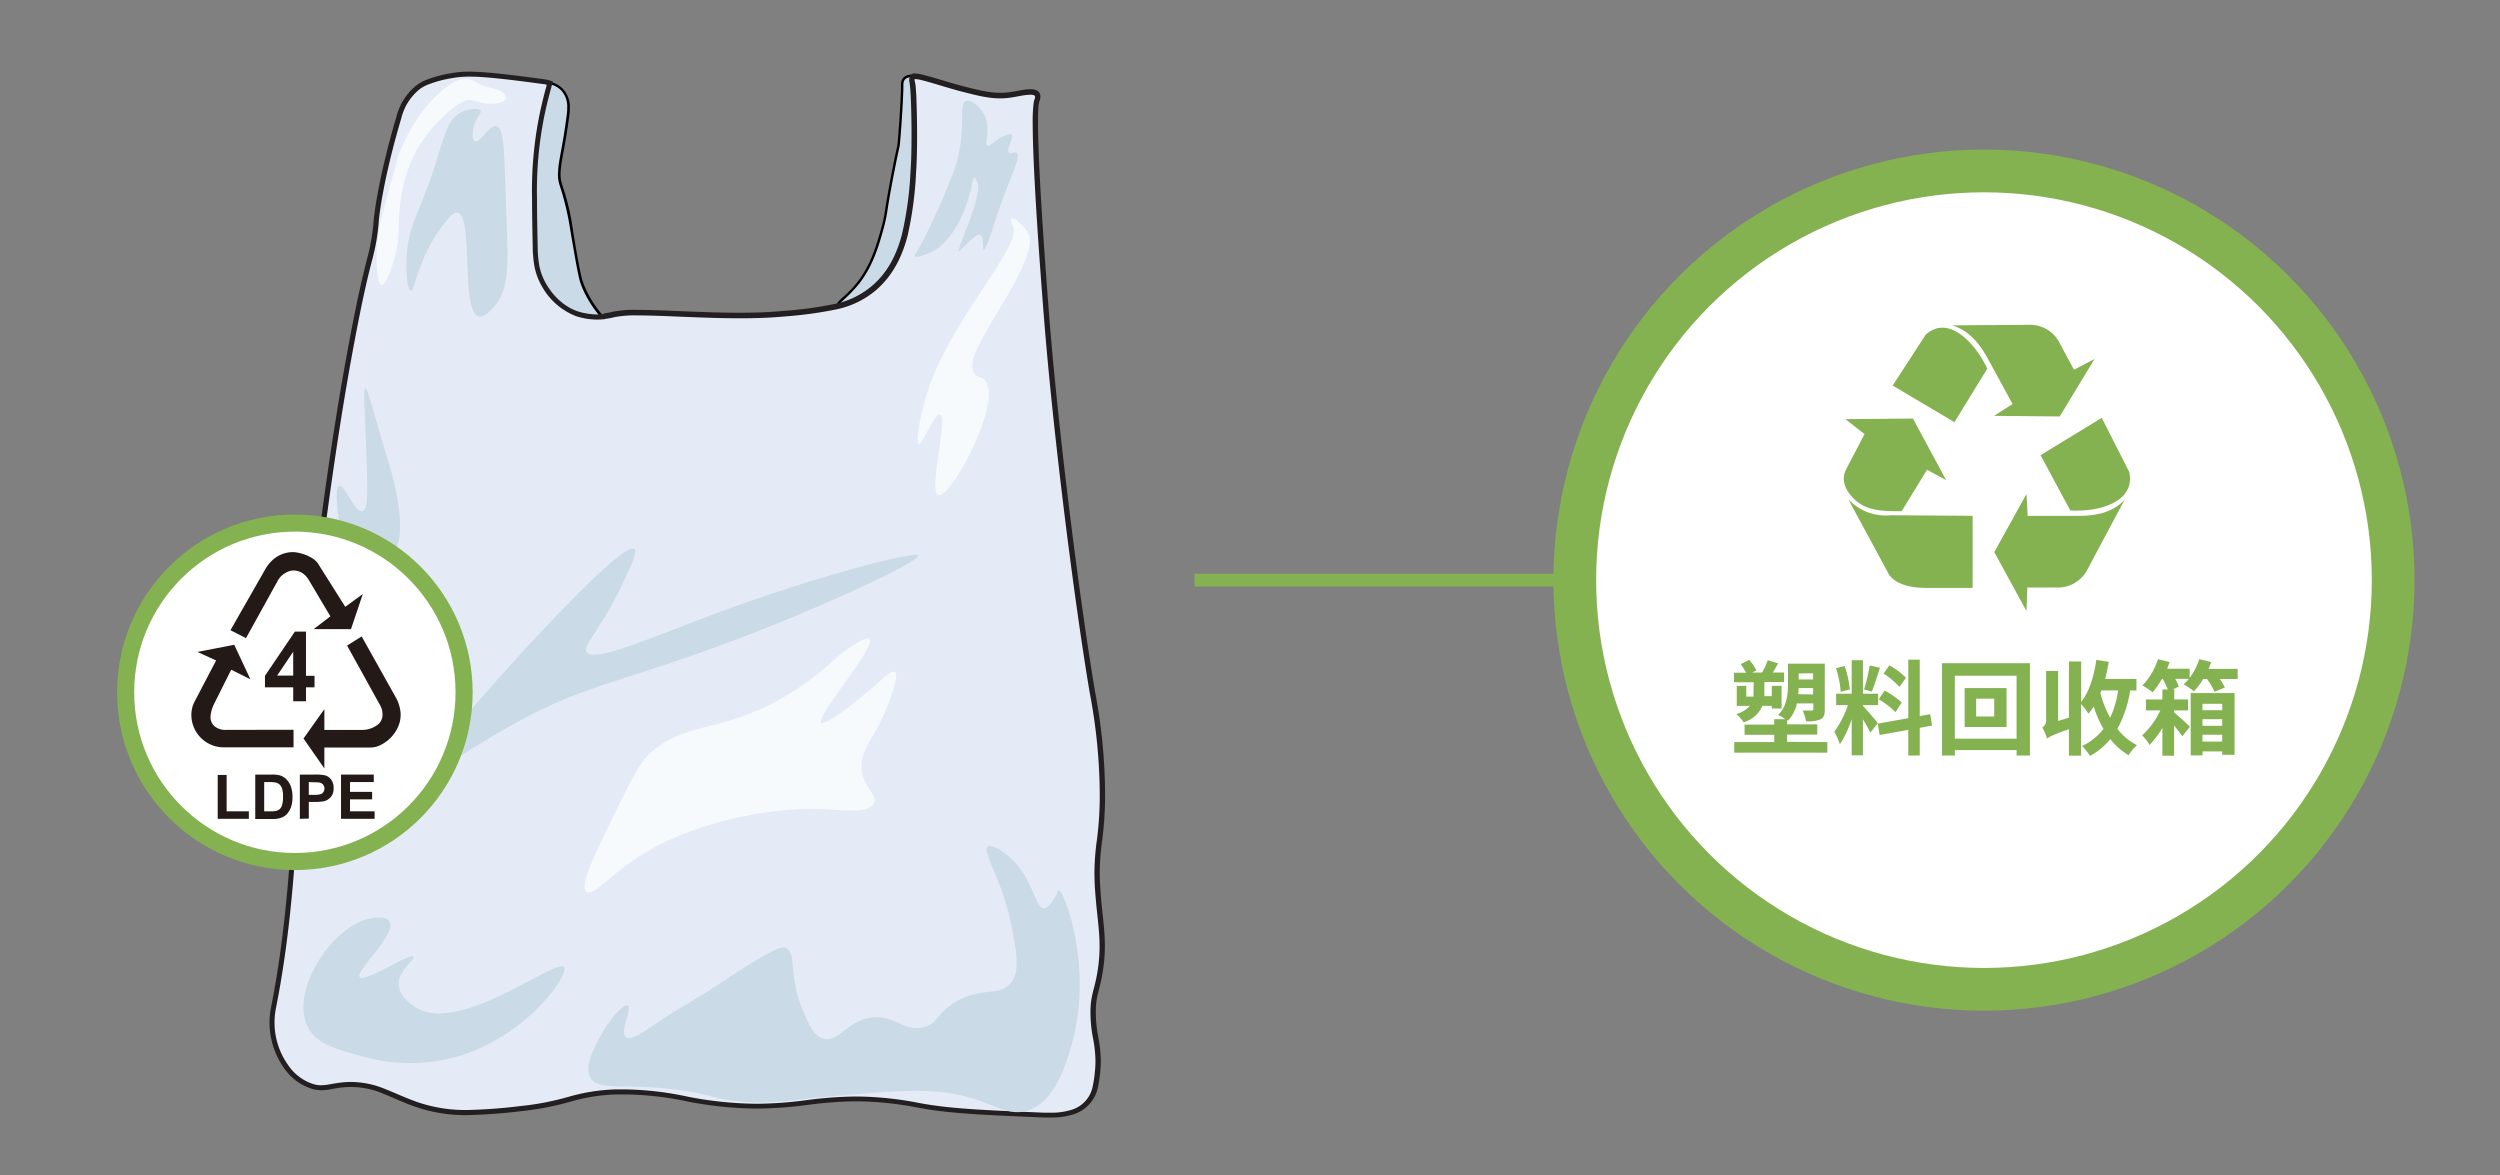 <svg xmlns="http://www.w3.org/2000/svg" viewBox="0 0 585 275"><rect x="0" y="0" width="585" height="275" fill="#808080" stroke="none"/><defs><style>.cls-1{fill:#cadbe7;}.cls-2{fill:#e4ebf7;}.cls-3{fill:#231f20;}.cls-4{fill:#f6fafd;}.cls-5,.cls-9{fill:#fff;}.cls-5,.cls-8,.cls-9{stroke:#84b250;stroke-miterlimit:10;}.cls-5{stroke-width:10px;}.cls-6,.cls-7{fill:#84b250;}.cls-7{fill-rule:evenodd;}.cls-8{fill:none;stroke-width:3px;}.cls-9{stroke-width:4px;}.cls-10{fill:#231916;}</style></defs><title>3.whattodo 585x275px-01-1</title><g id="_2.component" data-name="2.component"><path class="cls-1" d="M196,71.7c-.43-.91,2.17-2.1,4.87-5.59,3.28-4.25,4.63-9.24,5.6-12.74s.56-3.47,2.68-14.16c1-5.34,1-4.75,1.13-5.64.16-1.71.79-9.95.8-13.79a2,2,0,0,1,.46-1.39,2.51,2.51,0,0,1,1.92-.64c2.1.32,3.15,11.73,1.86,26.74-1.22,14.27-3.43,18.7-5.95,21.65a17.51,17.51,0,0,1-9.17,5.72C199.83,72,196.5,72.68,196,71.7Z"/><path d="M196,71.7l.27-.13,0-.08a.4.4,0,0,1,.08-.2,3.38,3.38,0,0,1,.6-.7,32.87,32.87,0,0,0,4.17-4.3c3.33-4.3,4.68-9.34,5.66-12.85a34.92,34.92,0,0,0,.93-4.47c.28-1.74.69-4.36,1.75-9.71.53-2.66.79-3.85.93-4.48a6.73,6.73,0,0,0,.2-1.18c.17-1.72.8-10,.81-13.82h0a1.72,1.72,0,0,1,.38-1.19,1.62,1.62,0,0,1,.76-.44,2.43,2.43,0,0,1,.73-.11h.17a.57.57,0,0,1,.34.23,4.72,4.72,0,0,1,.73,1.6c.68,2.34,1.1,6.69,1.09,12.26,0,3.65-.17,7.82-.56,12.33-.61,7.12-1.46,11.77-2.47,15a17.07,17.07,0,0,1-3.41,6.47,17.25,17.25,0,0,1-9,5.63,14.25,14.25,0,0,1-2.62.34,3.11,3.11,0,0,1-.87-.1.92.92,0,0,1-.26-.11.46.46,0,0,1-.12-.13l-.27.13-.27.13a1,1,0,0,0,.32.36,2.73,2.73,0,0,0,1.47.32,14.69,14.69,0,0,0,2.75-.35,17.87,17.87,0,0,0,12.85-12.51c1-3.29,1.89-8,2.5-15.13.39-4.52.56-8.71.56-12.38a65.5,65.5,0,0,0-.66-10.35,13.72,13.72,0,0,0-.78-3,3.67,3.67,0,0,0-.52-.89,1.16,1.16,0,0,0-.71-.43l-.26,0a3.34,3.34,0,0,0-.9.13,2.35,2.35,0,0,0-1,.61,2.28,2.28,0,0,0-.54,1.6h0c0,3.81-.64,12.06-.8,13.76a7.6,7.6,0,0,1-.2,1.11c-.14.64-.4,1.83-.93,4.5-1.06,5.35-1.48,8-1.76,9.73a33.6,33.6,0,0,1-.91,4.41c-1,3.5-2.31,8.45-5.55,12.64a26.75,26.75,0,0,1-3.36,3.53c-.45.41-.84.76-1.12,1.07a3.3,3.3,0,0,0-.35.46,1.26,1.26,0,0,0-.15.5.77.77,0,0,0,.08.34Z"/><path class="cls-1" d="M140.92,74.09a25.23,25.23,0,0,1-4.35-6.85c-.61-1.44-.94-2.15-2.87-13.86-1.75-10.57-3.18-9.5-2.81-13.76.24-2.81,1-5.13,2-12.71.29-2.3.1-4.23-1.18-5.74a5.62,5.62,0,0,0-3-1.75,97.49,97.49,0,0,0-4.79,16.17c-2.07,10.12-4,20.24.6,30.06C125.68,68.22,129.1,75.52,135,76A9.39,9.39,0,0,0,140.92,74.09Z"/><path d="M140.92,74.09l.22-.2a24.9,24.9,0,0,1-4.29-6.77,13.28,13.28,0,0,1-.93-3c-.39-1.81-1-4.91-1.92-10.76a54.89,54.89,0,0,0-2-8.76c-.26-.79-.47-1.38-.61-1.94a7,7,0,0,1-.22-1.81q0-.51.06-1.17c.23-2.77,1-5.11,2-12.7a13.4,13.4,0,0,0,.12-1.74A6.33,6.33,0,0,0,131.91,21a5.84,5.84,0,0,0-3.19-1.84l-.25-.06-.09.24a97.87,97.87,0,0,0-4.8,16.22c-1.14,5.54-2.23,11.1-2.23,16.64a31.34,31.34,0,0,0,2.85,13.61,31,31,0,0,0,3.54,6,14,14,0,0,0,3.11,3,8.4,8.4,0,0,0,4.08,1.49l.58,0a10,10,0,0,0,5.58-1.94l.28-.19-.23-.26-.22.2-.17-.24a9.48,9.48,0,0,1-5.24,1.83l-.53,0a7.76,7.76,0,0,1-3.8-1.39c-3.39-2.28-5.54-6.83-6.43-8.75A30.65,30.65,0,0,1,122,52.17c0-5.46,1.08-11,2.22-16.52a98.09,98.09,0,0,1,4.76-16.12l-.27-.11-.07.29a5.33,5.33,0,0,1,2.86,1.65,5.68,5.68,0,0,1,1.23,3.85,14,14,0,0,1-.11,1.66c-1,7.57-1.74,9.87-2,12.73,0,.45-.06.85-.06,1.22a7.3,7.3,0,0,0,.24,2c.23.9.59,1.78,1,3.34a61.13,61.13,0,0,1,1.58,7.31c1,5.85,1.54,9,1.94,10.79a15,15,0,0,0,.95,3.14,25.73,25.73,0,0,0,4.4,6.93l.23-.2-.17-.24Z"/><path class="cls-2" d="M141.51,74a15.47,15.47,0,0,0,2.09-.4c5.46-1.39,25.5,1.2,39.83-.18,9.86-.95,16-1.54,21.21-6.07,7.61-6.58,8.39-17.23,9.12-27.1.52-7,.11-19.88-.22-20.78a1.8,1.8,0,0,1-.09-1.12,1.41,1.41,0,0,1,.19-.41c.49-.72,7,1.65,11.34,2.75,4.52,1.16,7.58,2,11.41,1.49,2.42-.34,5.48-1.25,6.29-.2a1.59,1.59,0,0,1,0,1.46c-1.5,3.92,2,47.08,2.34,51.69,2.1,26.25,6.87,64.43,10.62,86.72A129.44,129.44,0,0,1,258,186c-.05,11.78-1.83,12.42-1,22.93.54,7.22,1.73,11.67.41,19-.72,4-1.45,4.84-1.53,8.46-.14,5.87,1.67,8.3,1,14.35-.28,2.61-.51,4.73-1.89,6.59-2.76,3.75-8,3.6-10.62,3.5-14.71-.62-22.09-.93-29.37-2.29-24.81-4.65-27.32,3.45-53.86-1.42-4.39-.8-9.52-2-17-1.7-9.75.37-11.17,2.74-22.23,3.9-9.87,1-16.3,1.71-24.05-.85-6.58-2.16-10.32-5.41-17.71-4.69-3.16.31-4.45,1.1-7,.37-5-1.44-8.34-6.89-9.22-11.95a18.16,18.16,0,0,1,.08-6.49c5.75-28.83,4.85-57.18,8-84.14,2.33-19.75,5.48-46.26,10.47-72.58,4-21.14,4.78-18.77,5.53-27.51,0,0,.76-8.76,5.34-24.21a12.89,12.89,0,0,1,4.53-7c.63-.47,2.42-1.7,7.69-2.64,3.38-.6,6.65-.67,21.61,1.39a8.19,8.19,0,0,1,1.46.33c-.49,1.69-1.21,4.35-1.9,7.66-1.88,9.05-1.85,16.18-1.55,30.27.06,3,.16,5.94,2,9.18A14.93,14.93,0,0,0,135,73.39a16,16,0,0,0,4.5.75,16.87,16.87,0,0,0,2-.1"/><path class="cls-3" d="M141.58,74.63c.56-.07,1-.15,1.41-.23l.76-.18a25.59,25.59,0,0,1,5.52-.41c6,0,15.13.67,23.9.67,3.57,0,7.08-.11,10.32-.42a92.48,92.48,0,0,0,12.43-1.71,20.87,20.87,0,0,0,9.12-4.5c3.92-3.4,6.06-7.83,7.32-12.62a83.81,83.81,0,0,0,2-14.9c.18-2.44.24-5.55.24-8.64,0-2.93-.06-5.84-.15-8.09,0-1.12-.09-2.08-.15-2.81,0-.36-.05-.66-.08-.9s0-.23-.05-.32a1.54,1.54,0,0,0-.07-.27l0-.07a1.47,1.47,0,0,1-.07-.43,1.07,1.07,0,0,1,0-.25h0l-.31-.08.31.08h0l-.31-.08.31.08,0-.09.07-.14-.32-.22.2.33a.38.38,0,0,0,.12-.11l-.32-.22.2.33-.12-.2.08.23,0,0-.12-.2.08.23h.13a8.22,8.22,0,0,1,1.73.29c2.37.58,6.16,1.84,9,2.57,3.57.92,6.29,1.66,9.25,1.67a17.92,17.92,0,0,0,2.39-.17c.82-.11,1.68-.29,2.5-.43a14.14,14.14,0,0,1,2.18-.25,2.9,2.9,0,0,1,.75.08.54.54,0,0,1,.3.18.46.46,0,0,1,.08.27,1.43,1.43,0,0,1-.06.35,1.26,1.26,0,0,1-.09.26h0a4.21,4.21,0,0,0-.2.86,36.11,36.11,0,0,0-.21,4.66c0,6.35.6,17,1.24,26.54s1.32,18,1.47,19.88c2.11,26.28,6.88,64.46,10.62,86.78a129.4,129.4,0,0,1,2.36,23.54v.5a81.44,81.44,0,0,1-.63,10.24,57.2,57.2,0,0,0-.61,7.84c0,1.4.05,3,.2,4.89.36,4.86,1,8.44,1,12.41a36.23,36.23,0,0,1-.59,6.48c-.35,2-.71,3.15-1,4.34a17.94,17.94,0,0,0-.54,4.21c0,.22,0,.43,0,.64a31.55,31.55,0,0,0,.6,5.84,29.91,29.91,0,0,1,.57,5.32,22.69,22.69,0,0,1-.14,2.5,27.77,27.77,0,0,1-.52,3.5,7.16,7.16,0,0,1-5.28,5.51,15.46,15.46,0,0,1-4.54.58c-.57,0-1.1,0-1.55,0-14.71-.62-22.07-.93-29.27-2.28a78.89,78.89,0,0,0-14.8-1.51,93.5,93.5,0,0,0-11.49.85,92.26,92.26,0,0,1-11.6.85,87.25,87.25,0,0,1-16-1.61,73.87,73.87,0,0,0-14.87-1.75c-.73,0-1.48,0-2.27,0a44.08,44.08,0,0,0-10.75,1.67,64.25,64.25,0,0,1-11.51,2.23,122.32,122.32,0,0,1-12.49.92A34.69,34.69,0,0,1,98,258c-2.92-1-5.29-2.15-7.74-3.11a21.05,21.05,0,0,0-8.1-1.71,19.21,19.21,0,0,0-2.1.11c-1.14.11-2,.28-2.82.42a11.76,11.76,0,0,1-2.09.24,6.37,6.37,0,0,1-1.86-.28,11.25,11.25,0,0,1-5.83-4.39,17.12,17.12,0,0,1-3.22-10,16.84,16.84,0,0,1,.33-3.37c5.77-28.92,4.86-57.3,8-84.19C75,132,78.11,105.46,83.09,79.17c2-10.56,3.19-15.23,4-18.37a47,47,0,0,0,1.56-9.2.81.81,0,0,1,0-.09c.1-1,1-9.55,5.3-24a12.39,12.39,0,0,1,4.32-6.69,8.69,8.69,0,0,1,2-1.07,27.32,27.32,0,0,1,5.46-1.46,23.2,23.2,0,0,1,4.13-.36c3,0,7.8.45,17.3,1.75a8.41,8.41,0,0,1,1.35.31l.19-.57-.58-.17c-.49,1.7-1.21,4.38-1.9,7.71a89.13,89.13,0,0,0-1.72,19.6c0,3.16.06,6.69.15,10.81a30.12,30.12,0,0,0,.34,4.57,14.89,14.89,0,0,0,1.72,4.89A15.63,15.63,0,0,0,134.84,74a16.54,16.54,0,0,0,4.68.78h.23a16.37,16.37,0,0,0,1.83-.11l-.14-1.19a14.24,14.24,0,0,1-1.69.1h-.21a15.38,15.38,0,0,1-4.32-.72c-4.65-1.56-7.05-5.78-7.5-6.58a13.62,13.62,0,0,1-1.59-4.5,29.51,29.51,0,0,1-.32-4.4c-.09-4.12-.15-7.64-.15-10.78a88.52,88.52,0,0,1,1.69-19.36c.69-3.29,1.4-5.93,1.88-7.62l.16-.55-.55-.18a8.34,8.34,0,0,0-1.55-.35c-9.52-1.31-14.32-1.76-17.47-1.77a23.54,23.54,0,0,0-4.34.38,28.24,28.24,0,0,0-5.7,1.53,9.83,9.83,0,0,0-2.24,1.22,13.63,13.63,0,0,0-4.75,7.31c-4.59,15.49-5.35,24.3-5.35,24.33a45.67,45.67,0,0,1-1.54,9c-.79,3.14-2,7.86-4,18.43-5,26.35-8.15,52.88-10.47,72.63-3.18,27-2.28,55.35-8,84.09a17.55,17.55,0,0,0-.36,3.61,17.84,17.84,0,0,0,.27,3.11A18.48,18.48,0,0,0,66.52,250,12.31,12.31,0,0,0,73,254.79a7.57,7.57,0,0,0,2.19.33,12.86,12.86,0,0,0,2.3-.26c.79-.14,1.64-.31,2.72-.41A19.1,19.1,0,0,1,89.85,256c2.38.94,4.79,2.15,7.81,3.14a35.73,35.73,0,0,0,11.69,1.8A125.54,125.54,0,0,0,122,260a66.5,66.5,0,0,0,11.7-2.27,42.59,42.59,0,0,1,10.49-1.63c.77,0,1.51,0,2.22,0A73.12,73.12,0,0,1,161,257.78a88.6,88.6,0,0,0,16.2,1.63,95.39,95.39,0,0,0,11.74-.85,90.55,90.55,0,0,1,11.35-.85,77.39,77.39,0,0,1,14.57,1.49c7.34,1.37,14.75,1.68,29.45,2.3.46,0,1,0,1.6,0a17,17,0,0,0,4.89-.63,8.42,8.42,0,0,0,6.1-6.37,30,30,0,0,0,.55-3.66,25,25,0,0,0,.14-2.63,30.83,30.83,0,0,0-.59-5.52,31.2,31.2,0,0,1-.58-5.64c0-.2,0-.4,0-.61a16.54,16.54,0,0,1,.51-4c.28-1.14.65-2.38,1-4.41a37.66,37.66,0,0,0,.61-6.69c0-4.11-.66-7.71-1-12.5-.14-1.88-.19-3.44-.19-4.8a56.29,56.29,0,0,1,.6-7.69,81.53,81.53,0,0,0,.64-10.39v-.5a131.58,131.58,0,0,0-2.37-23.74c-3.74-22.27-8.51-60.45-10.62-86.67-.15-1.9-.82-10.33-1.46-19.87s-1.24-20.17-1.24-26.46c0-1.34,0-2.49.08-3.37q0-.66.12-1.11a3.12,3.12,0,0,1,.13-.61h0a2.08,2.08,0,0,0,.13-.35,3.16,3.16,0,0,0,.1-.68,1.64,1.64,0,0,0-.32-1,1.74,1.74,0,0,0-.91-.59,3.61,3.61,0,0,0-1.1-.14,14,14,0,0,0-2.38.27c-.84.15-1.7.32-2.46.42a15.71,15.71,0,0,1-2.23.16c-2.75,0-5.37-.71-9-1.63-1.85-.48-4.15-1.19-6.2-1.8-1-.3-2-.57-2.81-.77a9.26,9.26,0,0,0-2-.33,1.85,1.85,0,0,0-.46.05.88.88,0,0,0-.5.34,2.37,2.37,0,0,0-.27.59h0a2.34,2.34,0,0,0-.07.57,2.69,2.69,0,0,0,.08.63c0,.08,0,.14.06.2l0,.06v0h0l.12,0-.13,0h0l.12,0-.13,0a2.18,2.18,0,0,1,.06.4c.1.78.19,2.44.26,4.5s.11,4.57.11,7.08c0,3.07-.06,6.17-.24,8.55a82.11,82.11,0,0,1-2,14.68c-1.22,4.65-3.27,8.83-6.95,12a19.64,19.64,0,0,1-8.62,4.25,91.9,91.9,0,0,1-12.25,1.67c-3.19.31-6.67.42-10.21.42-8.72,0-17.8-.67-23.9-.67a26.65,26.65,0,0,0-5.82.45l-.71.17c-.34.07-.78.15-1.3.21l.14,1.19Z"/><path class="cls-1" d="M116.15,29.51c-1.69-.29-3.77,4.05-5,3.54-.85-.37-.44-2.81-.42-2.92.43-2.49,2.15-3.59,1.71-4.25s-2.54-.42-4.06.2c-3.66,1.48-4.31,5.51-6.4,12.08-3.82,12.06-6.58,14.27-6.87,22.74-.14,4.17.41,7.11,1,7.15,1,.08,1.62-7.46,7.23-14.91,1.61-2.13,2.71-3.55,3.74-3.35,3.86.76.52,23.31,5.06,24.28.23.05,1.07.17,2.75-1.46,4.57-4.41,4-10.85,3.61-22.28C118,36.52,118.16,29.85,116.15,29.51Z"/><path class="cls-1" d="M85.47,90.88c.63-.14,1.53,4.36,5.9,18.78,0,0,4.09,13.46,1.25,18.86a10.89,10.89,0,0,1-2,2.61A15.2,15.2,0,0,1,87.72,133c-3,2-2.38,6.58-3.19,6.71-2,.3-7.57-25.28-5.17-26,1.26-.39,3.75,6.4,5.48,5.89,1.21-.36,1.15-4,1-10.38C85.33,94.66,84.91,91,85.47,90.88Z"/><path class="cls-1" d="M87,214.86c-8.89,1.38-18.93,16.4-15.19,25,1.88,4.35,6.67,5.63,12.85,7.29a40.29,40.29,0,0,0,25.78-1.07c13.94-5.49,22.73-18,21.53-19.75-1.68-2.41-24.18,15.81-34.55,9.45-.82-.51-4.06-2.5-4.13-5.44-.07-3.31,3.9-5.81,3.49-6.46-.68-1.08-11.55,6.19-12.62,4.76s8.71-10,7-13C90.41,214.32,87.53,214.77,87,214.86Z"/><path class="cls-1" d="M226.28,23.56c-2.27.36,0,6.51-2.55,14.83-1.77,5.74-7.66,18.35-9.38,20.75-.09.12-.43.58-.26.81.35.47,2.77-.44,3.91-1,6.67-3.3,9.27-14.18,9.5-16.17,0-.23.12-1.16.44-1.18s.65.77.76,1c1.37,3-4.91,16-4.42,16.26.14.09.75-.73,2.27-2.11s2.24-2,2.77-1.8c1,.4.46,3.35.91,3.47s1.84-4.21,2.44-6.13c2.93-9.41,6.56-15.75,5.25-16.57-.5-.32-1.32.41-1.78,0-.84-.74,1.31-3.61.57-4.23-.38-.31-1.32.13-2.16.54-2.32,1.12-2.93,2.3-3.44,2.08-.91-.38,1-4.14-.91-7.5C229.36,25.14,227.57,23.36,226.28,23.56Z"/><path class="cls-1" d="M240.38,259.91c6.75-2.06,9.34-11.59,10.55-16.08,4.88-18-2-35.62-3.19-35.56-.32,0-.3,1.26-1.63,2.81-.76.88-1.26,1.46-1.85,1.47-1.94,0-2.41-6.21-6.9-10.91-2.08-2.18-5.3-4.31-6.26-3.51-1.42,1.18,3.5,7.61,5.67,19,1.15,6,1.92,10.09-.19,12.8-2.75,3.54-7.17.67-13.55,4.88-3.95,2.61-3.5,4.51-6.63,5.46-4.85,1.47-6.74-2.81-12.29-2.18-6.05.68-8,6.22-11.67,4.88-2.15-.77-3.17-3.2-4.54-6.49-3.5-8.33-1.41-13-3.78-14.54-1-.67-2.52-.56-15.76,8.26-4.69,3.13-9.68,5.8-14.4,9-3.41,2.31-6.4,4.46-7.52,3.47-1.47-1.29,1.54-6.76.54-7.4-.84-.53-4,2.71-6.08,6.51-1.85,3.33-4.17,7.5-2.82,10.24,1.82,3.71,8.43,1,23,3.38,5.53.91,5.16,1.39,9.75,2.06,8.66,1.27,13.3,0,22.61-.82,17.84-1.59,26.69-2.39,36.15,1.05C234,259.28,236.72,261,240.38,259.91Z"/><path class="cls-4" d="M118,22c-.88-1.15-2.3-1.13-4.42-1.78-2.67-.83-2.59-1.53-4-1.71-2-.26-3.9.82-5.9,2.48-6.15,5.09-9.23,12.3-10.28,14.94-.29.73-1.32,4.57-3.4,12.31a40.61,40.61,0,0,0-1.84,13.31c0,1.29.22,5,1.14,5.13,1.14.13,2.74-5.3,2.91-5.88,1.63-5.59.69-7.69,1.49-13.4A34.32,34.32,0,0,1,97,36.09a31.8,31.8,0,0,1,6.8-8.84c3.81-3.71,5.47-3.82,6-3.82,1.78,0,2.68,1,5.45.82.63,0,2.78-.17,3.07-1.1A1.36,1.36,0,0,0,118,22Z"/><path class="cls-4" d="M238.53,52.11c-.29-.26-1.44-1.26-1.82-1s.27,1.7.37,1.94c1.8,4.43-12.78,20-18.92,35.49-3,7.71-3.9,15.12-3.15,15.42s3.66-7.43,5-7c1.91.61-2.81,17.88-.47,18.85,2.89,1.2,15.59-22.65,10.77-27-.81-.73-1.58-.47-2.28-1.34-1.72-2.15.65-6.57,6.11-15.64,2.13-3.54,8.23-13.6,6.61-16.92A9.47,9.47,0,0,0,238.53,52.11Z"/><path class="cls-1" d="M148.41,128.45c-2.6-1.57-22.79,20.4-26.85,24.86-7.53,8.26-22,24.17-19.81,26,1.33,1.11,7.64-3.78,17.17-9.18C136,160.43,144.27,160,168.65,151s46.84-19.8,46.22-21-24.19,4.89-48,13.77c-14.34,5.35-27.6,11.27-29.53,8.89-1.24-1.53,3.28-5.19,8.4-16.16C147.88,131.94,149.27,129,148.41,128.45Z"/><path class="cls-4" d="M196.38,153.31c-9.65,9.17-18.75,13.21-25.31,15.2-6.94,2.11-13.23,2.59-18.85,7.68-1.61,1.46-2.93,3.09-6.9,11.16-6.51,13.27-9.91,20.2-8,21.35,2.09,1.26,6.83-6.56,19.77-12.36a85.51,85.51,0,0,1,32.68-7.08c7,.12,13.08,1.32,14.63-1.15,1.26-2-2.28-3.5-2.75-8-.55-5.3,3.85-7.61,7.27-18.45.74-2.36,1.11-4.1.44-4.43-.87-.42-2.91,1.77-6.17,4.52-3.42,2.91-10,8-11,7.37-1.6-1.1,13.19-18.16,11.22-19.61C202.69,148.94,199.81,150.75,196.38,153.31Z"/><circle class="cls-5" cx="464.25" cy="135.75" r="95.75"/><path class="cls-6" d="M410.37,159.65h-4.61v-2.23h2.83a17.84,17.84,0,0,0-1.27-2l2-1a11.51,11.51,0,0,1,1.68,2.47l-1,.48h2.33a17.63,17.63,0,0,0,1.32-2.88l2.43.74c-.43.77-.84,1.49-1.23,2.14h2.62v2.23h-4.61v2.74a5.43,5.43,0,0,1,0,.57h1.73v-2.42h2.3v5.3h-2.3v-.62h-2.19a6.77,6.77,0,0,1-4.39,3.84,10.51,10.51,0,0,0-1.73-1.92,6.73,6.73,0,0,0,3.19-1.92h-3.07v-4.68h2.23V163h1.68a4.57,4.57,0,0,0,0-.64Zm17.23,14v2.47H405.81v-2.47h9.36v-1.7h-6.94v-2.4h6.94v-1.25h2.61a10.71,10.71,0,0,0-1.7-1c2.11-2.06,2.3-4.95,2.3-7.23v-4.77H427V166c0,1.22-.21,1.92-1,2.33a7.48,7.48,0,0,1-3.4.45,11.24,11.24,0,0,0-.77-2.52c.86,0,1.82,0,2.11,0s.38-.1.38-.36V164.6h-3.84a8.46,8.46,0,0,1-2.11,4.05,1.6,1.6,0,0,0-.19-.16v1h7.06v2.4h-7.06v1.7Zm-3.34-11.14V161h-3.38a14.33,14.33,0,0,1-.1,1.44Zm-3.36-4.94V159h3.36v-1.44Z"/><path class="cls-6" d="M437.65,171.44a32.36,32.36,0,0,0-1.72-3.12v8.42h-2.64v-8.47a24.79,24.79,0,0,1-2.76,5.9,17.18,17.18,0,0,0-1.3-2.95A22.27,22.27,0,0,0,432.4,165h-2.74v-2.66h3.63v-7.85h2.64v7.85h3.55V165h-3.55v.17c.69.7,3,3.39,3.48,4.06Zm-6.93-9.56a24.06,24.06,0,0,0-1.08-5.52l2-.52a24.09,24.09,0,0,1,1.22,5.49Zm9.19-5.64c-.62,1.92-1.32,4.2-1.92,5.6l-1.8-.51a40.66,40.66,0,0,0,1.32-5.61Zm9.31,14.07v6.48h-2.68v-6l-6.7,1.2-.43-2.66,7.13-1.28V154.37h2.68v13.2l2.45-.45.43,2.66ZM441,161.6a21.13,21.13,0,0,1,4,2.76l-1.44,2.28a20.23,20.23,0,0,0-3.94-3Zm3.48-.87a19.79,19.79,0,0,0-3.72-3.12l1.36-1.92A17.85,17.85,0,0,1,446,158.6Z"/><path class="cls-6" d="M475,155.19v21.6h-3.12v-1.27H457.43v1.27h-3v-21.6Zm-3.12,17.66V158.12H457.43v14.73ZM469.53,161v9.12h-9.8V161Zm-2.88,2.49h-4.23v4.16h4.23Z"/><path class="cls-6" d="M498.47,161.55a27.73,27.73,0,0,1-3,9,13.68,13.68,0,0,0,4.58,3.82,9.78,9.78,0,0,0-1.94,2.35,15.15,15.15,0,0,1-4.3-3.77,15.94,15.94,0,0,1-4.75,3.94,13.23,13.23,0,0,0-1.85-2.33,13.38,13.38,0,0,0,5-4,25.41,25.41,0,0,1-2.28-5.23A14.06,14.06,0,0,1,488.7,167a14.6,14.6,0,0,0-1.72-2.23v12.05h-2.84v-6.19c-3.81,1.34-4.61,1.78-5.13,2.21a11.15,11.15,0,0,0-1.11-2.62,1.76,1.76,0,0,0,.89-1.7V157h2.81V168.7l2.54-.77V154.78H487v9.46c1.87-2.33,3-6,3.55-9.84l2.9.48c-.24,1.34-.5,2.68-.84,4h7.32v2.71Zm-6.74,0c-.07.21-.17.43-.24.65a25.53,25.53,0,0,0,2.28,5.76,22.48,22.48,0,0,0,1.87-6.41Z"/><path class="cls-6" d="M523.62,156.51v2.37h-4.2a12.94,12.94,0,0,1,1.2,2l-2.42,1a17,17,0,0,0-1.75-3h-.89a16.67,16.67,0,0,1-2.18,2.88,19.48,19.48,0,0,0-2.4-1.63,11.35,11.35,0,0,0,1.2-1.27H509a10.32,10.32,0,0,1,.84,1.8l-1.42.67h.36v2.33H512v2.57h-3.27v.48c1.08.86,3.17,2.78,3.72,3.36l-1.8,2.21c-.45-.67-1.17-1.59-1.92-2.5v7.06H506v-6.51a22.75,22.75,0,0,1-3,4,11.2,11.2,0,0,0-1.73-2.26,18.71,18.71,0,0,0,4.25-5.83h-3.36v-2.57H506v-2.33h1.27a18.48,18.48,0,0,0-1.2-2.47h-.17a20.19,20.19,0,0,1-2.18,3.12,17.78,17.78,0,0,0-2.4-1.58,15.5,15.5,0,0,0,3.64-6.17l2.74.69c-.19.51-.36,1-.6,1.56h5.28v2.12a15,15,0,0,0,2.26-4.37l2.78.69c-.19.53-.38,1.06-.62,1.59Zm-11,5.66h10.27v14.45H520v-.79h-4.61v.94h-2.76Zm2.76,2.52v1.49H520v-1.49Zm4.61,5.14v-1.54h-4.61v1.54Zm0,3.7v-1.61h-4.61v1.61Z"/><path class="cls-7" d="M477.47,106.53l14.34-8.76,6.43,12.67c1.56,6.91-6.95,9.45-13.79,9l-7-13Z"/><path class="cls-7" d="M474.2,115.58l-7.54,13.61L474.2,143l.19-5.52h6.9a7.75,7.75,0,0,0,7-3.91L497.13,117c-2.92,3-6.68,3.72-11,3.72H474.48l-.28-5.14Z"/><path class="cls-7" d="M457.34,98.79l-14.46-8.57,7.72-11.89c5.16-4.75,11.47,1.62,14.43,7.93l-7.69,12.53Z"/><path class="cls-7" d="M466.66,97.31l15.32.14L490.13,84l-4.82,2.52L482,80.35A7.77,7.77,0,0,0,475.23,76l-18.47.13c3.94,1.17,6.42,4.16,8.51,8l5.66,10.41-4.27,2.74Z"/><path class="cls-7" d="M431.82,98.08l4.48,3.5-4.22,8.08c-2.11,3.73,1.51,7.36,3.82,8.62s5.8,1.39,9.09,1.34l5.93-9.69,4.48,2.42-7.77-14.41-15.81.14Z"/><path class="cls-7" d="M432.48,116.8l9.62,17.77c1.93,2.47,5.57,3.06,9.35,3H461.6V120.7l-19.24-.13a11.92,11.92,0,0,1-9.88-3.77Z"/><line class="cls-8" x1="279.51" y1="135.75" x2="369" y2="135.75"/><circle class="cls-9" cx="69" cy="162" r="39.6"/><path class="cls-10" d="M68.69,170.77v4.11H52.5a7.6,7.6,0,0,1-7.72-7.61,7,7,0,0,1,.16-1.47,6.16,6.16,0,0,1,.48-1.41l5.15-9.84-4.38-2,8.62-1.67,3.79,8.08-4.5-2.25-4,8a7.84,7.84,0,0,0-.84,3,2.93,2.93,0,0,0,.9,2.21,4,4,0,0,0,2.83.87Zm-11.1-21.43-3.66-1.87,8.16-14.29a8.3,8.3,0,0,1,2.69-2.89,7,7,0,0,1,3.92-1.09,6,6,0,0,1,1.16.16,12.75,12.75,0,0,1,1.64.48,9.43,9.43,0,0,1,1.7.87,4.45,4.45,0,0,1,1.35,1.38L80.79,142,84.9,139l-2.77,8.22H73.39l3.92-3-5-8.41A5.09,5.09,0,0,0,70.6,134a4.16,4.16,0,0,0-2-.51,3.78,3.78,0,0,0-1.8.58A4.55,4.55,0,0,0,65,135.88l-7.45,13.46Zm23.64,1.71,3.4-2.12,8.09,14.45a8.48,8.48,0,0,1,.77,2,6.9,6.9,0,0,1-.38,4.78,8.5,8.5,0,0,1-1.67,2.45,8.68,8.68,0,0,1-2.28,1.67,5.27,5.27,0,0,1-2.41.64H75.9v4.89l-4.88-7,4.88-6.87v4.86h8.73a6,6,0,0,0,3.44-1,2.93,2.93,0,0,0,1.44-2.47,6.5,6.5,0,0,0-.09-1.06,4.51,4.51,0,0,0-.48-1.25l-7.71-13.94Z"/><path class="cls-10" d="M68.61,164.09v-3.25H62v-2.7L69,147.8h2.6v10.33h2v2.71h-2v3.25Zm0-6v-5.59l-3.76,5.59Z"/><polygon class="cls-10" points="50.94 191.6 50.94 181.34 53.03 181.34 53.03 189.85 58.23 189.85 58.23 191.6 50.94 191.6 50.94 191.6"/><path class="cls-10" d="M59.73,181.25h3.81a7.43,7.43,0,0,1,2,.2,3.55,3.55,0,0,1,1.56,1,4.52,4.52,0,0,1,1,1.68,7.48,7.48,0,0,1,.34,2.44,6.87,6.87,0,0,1-.32,2.21,4.62,4.62,0,0,1-1.1,1.83,3.7,3.7,0,0,1-1.47.82,6.11,6.11,0,0,1-1.84.22H59.73V181.25ZM61.82,183v6.85h1.56a5.27,5.27,0,0,0,1.25-.1,2,2,0,0,0,.84-.43,2.13,2.13,0,0,0,.55-1,6.75,6.75,0,0,0,.21-1.89,6.22,6.22,0,0,0-.21-1.84,2.37,2.37,0,0,0-.59-1,2,2,0,0,0-1-.49,10,10,0,0,0-1.71-.1Z"/><path class="cls-10" d="M70.16,191.6V181.25h3.35a11.55,11.55,0,0,1,2.48.16,2.69,2.69,0,0,1,1.49,1,3.27,3.27,0,0,1,.59,2,3.38,3.38,0,0,1-.34,1.6,2.84,2.84,0,0,1-.88,1,2.9,2.9,0,0,1-1.08.49,11.56,11.56,0,0,1-2.15.15H72.26v3.9Zm2.1-8.6V186H73.4a5.21,5.21,0,0,0,1.64-.17,1.27,1.27,0,0,0,.65-.51,1.5,1.5,0,0,0-.1-1.74,1.49,1.49,0,0,0-.83-.46,11.16,11.16,0,0,0-1.5-.07Z"/><polygon class="cls-10" points="79.8 191.6 79.8 181.25 87.46 181.25 87.46 183 81.9 183 81.9 185.3 87.08 185.3 87.08 187.05 81.9 187.05 81.9 189.85 87.66 189.85 87.66 191.6 79.8 191.6 79.8 191.6"/></g></svg>